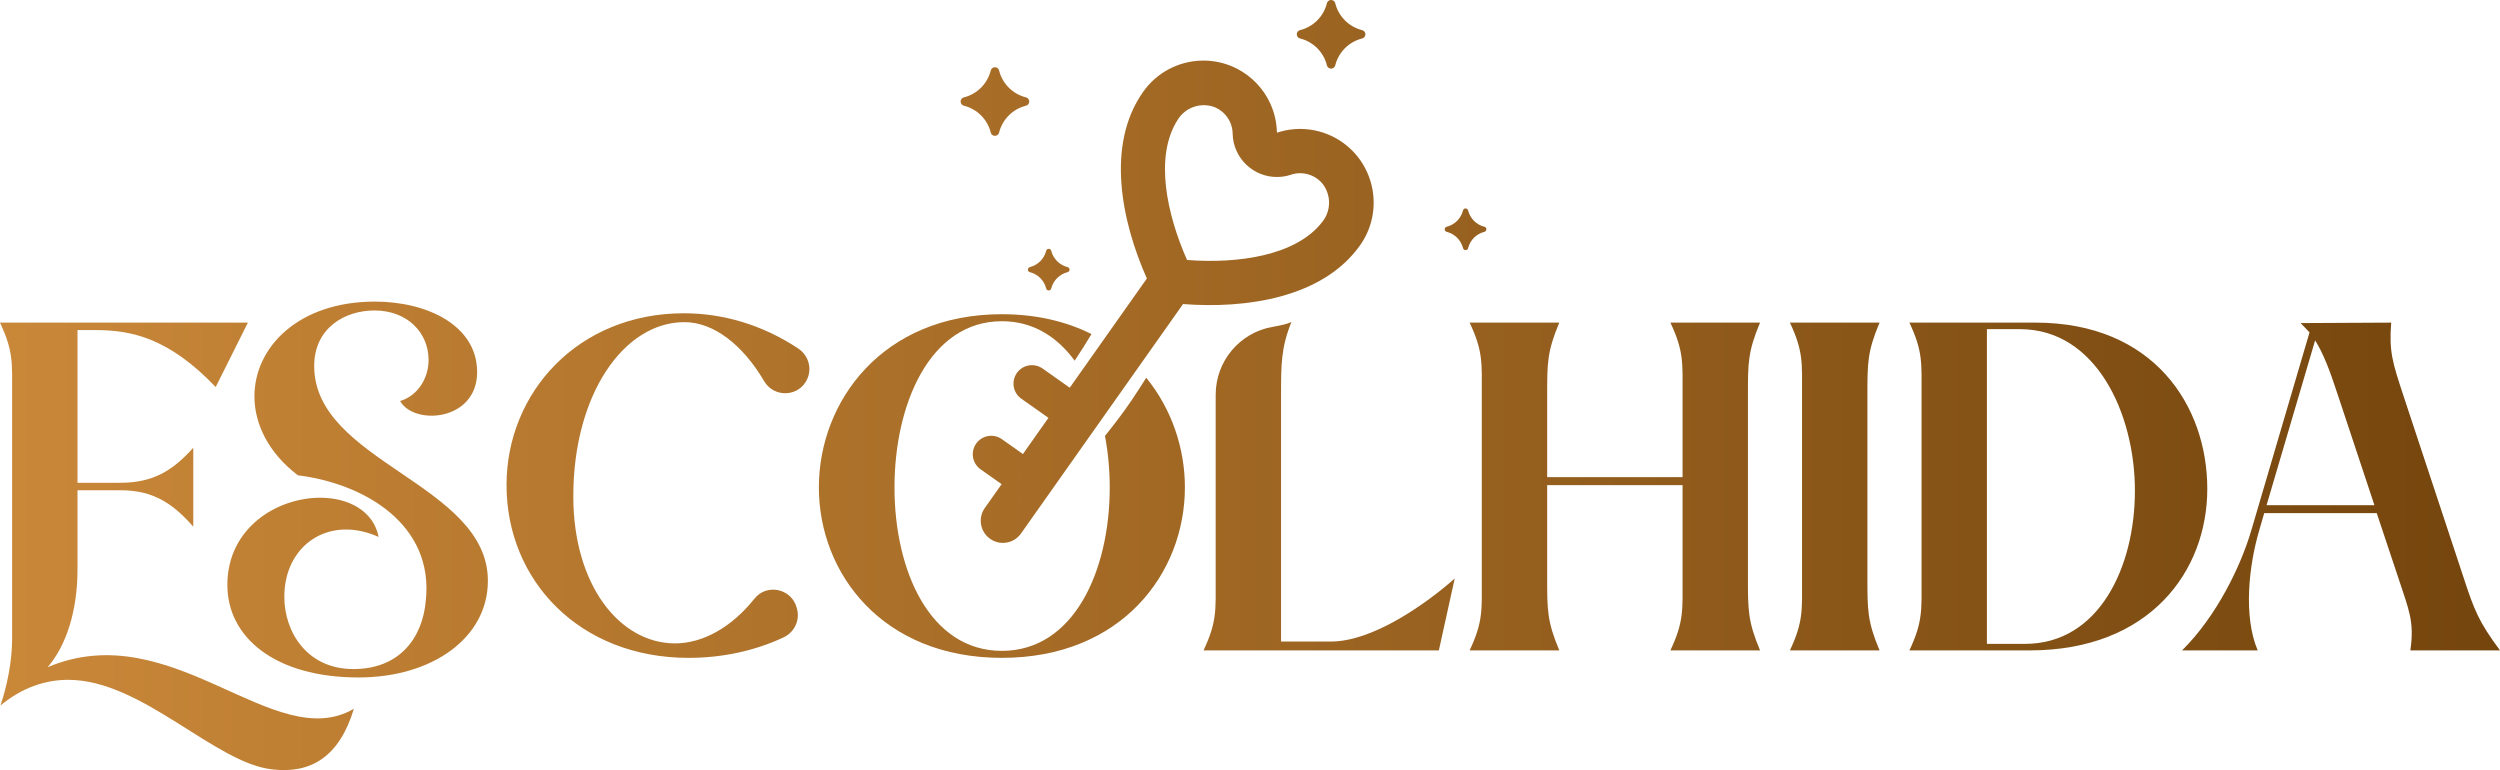 <svg xmlns="http://www.w3.org/2000/svg" width="224" height="69" viewBox="0 0 224 69" fill="none"><path d="M6.108 60.911C4.183 60.911 2.05 61.538 0.042 63.212C0.628 61.455 1.087 59.321 1.087 57.187V35.432C1.087 32.504 1.213 31.5 0 28.906H22.212L19.326 34.679C15.101 30.244 11.712 29.576 8.575 29.576H6.944V43.256H10.793C13.721 43.256 15.477 42.168 17.318 40.118V47.189C15.477 45.097 13.721 43.926 10.793 43.926H6.944V51.038C6.944 54.803 5.898 57.9 4.266 59.782C15.435 55.055 24.554 67.689 31.707 63.506C30.41 67.815 27.858 69.321 24.471 68.945C19.284 68.443 12.758 60.912 6.107 60.912L6.108 60.911Z" fill="url(#paint0_linear_3_17)"></path><path d="M20.371 52.418C20.371 47.272 24.847 44.595 28.695 44.595C31.206 44.595 33.464 45.766 33.925 48.109C29.449 46.101 25.475 48.862 25.475 53.464C25.475 56.644 27.525 59.948 31.666 59.948C35.807 59.948 37.858 57.145 38.15 53.84C38.903 47.021 32.712 43.34 26.688 42.586C24.052 40.578 22.797 37.985 22.797 35.516C22.797 31.081 26.771 27.023 33.59 27.023C38.275 27.023 42.751 29.157 42.751 33.34C42.751 37.733 37.104 38.151 35.849 35.934C37.481 35.432 38.401 33.842 38.401 32.253C38.401 29.826 36.519 27.818 33.549 27.818C30.871 27.818 28.152 29.407 28.152 32.797C28.152 41.415 43.714 43.34 43.714 52.041C43.714 57.145 38.736 60.701 32.126 60.701C24.639 60.701 20.372 57.103 20.372 52.417L20.371 52.418Z" fill="url(#paint1_linear_3_17)"></path><path d="M45.385 43.465C45.385 35.182 51.786 28.069 61.282 28.069C64.716 28.069 68.275 29.069 71.527 31.231C72.415 31.821 72.768 32.953 72.342 33.931C71.63 35.568 69.371 35.687 68.466 34.149C66.56 30.909 63.963 28.864 61.324 28.864C55.885 28.864 51.368 35.349 51.368 44.469C51.368 52.46 55.551 57.647 60.487 57.647C62.964 57.647 65.54 56.22 67.601 53.637C68.704 52.255 70.919 52.737 71.382 54.443L71.412 54.553C71.693 55.588 71.17 56.659 70.198 57.114C67.552 58.35 64.626 58.945 61.7 58.945C51.912 58.945 45.386 52.001 45.386 43.466L45.385 43.465Z" fill="url(#paint2_linear_3_17)"></path><path d="M102.702 33.846C102.274 34.53 101.835 35.208 101.385 35.877C100.642 36.98 99.832 38.025 99.006 39.058C99.289 40.551 99.432 42.113 99.432 43.675C99.432 51.163 96.21 58.317 89.769 58.317C83.327 58.317 80.147 51.163 80.147 43.675C80.147 36.187 83.326 28.781 89.769 28.781C92.537 28.781 94.71 30.157 96.289 32.317C96.812 31.536 97.314 30.739 97.799 29.933C95.554 28.811 92.873 28.153 89.769 28.153C79.06 28.153 73.37 35.976 73.37 43.674C73.37 51.372 79.06 58.944 89.769 58.944C100.477 58.944 106.167 51.372 106.167 43.674C106.167 40.175 104.991 36.65 102.703 33.845L102.702 33.846Z" fill="url(#paint3_linear_3_17)"></path><path d="M119.258 57.48H114.782V35.432C114.782 32.651 114.78 31.172 115.711 28.852C115.386 29.015 114.776 29.159 114.041 29.284C111.084 29.787 108.927 32.362 108.925 35.362C108.925 35.386 108.925 35.41 108.925 35.433V51.749C108.925 54.678 109.051 55.682 107.837 58.276H128.921L130.343 51.833C127.791 54.092 123.022 57.481 119.257 57.481L119.258 57.48Z" fill="url(#paint4_linear_3_17)"></path><path d="M132.769 51.749V35.432C132.769 32.504 132.894 31.5 131.681 28.906H139.713C138.626 31.5 138.626 32.504 138.626 35.432V42.754H150.757V35.432C150.757 32.504 150.883 31.5 149.669 28.906H157.701C156.614 31.5 156.614 32.504 156.614 35.432V51.749C156.614 54.677 156.614 55.681 157.701 58.275H149.669C150.883 55.681 150.757 54.677 150.757 51.749V43.465H138.626V51.749C138.626 54.677 138.626 55.681 139.713 58.275H131.681C132.894 55.681 132.769 54.677 132.769 51.749Z" fill="url(#paint5_linear_3_17)"></path><path d="M161.463 51.749V35.432C161.463 32.504 161.589 31.5 160.376 28.906H168.408C167.32 31.5 167.32 32.504 167.32 35.432V51.749C167.32 54.677 167.32 55.681 168.408 58.275H160.376C161.589 55.681 161.463 54.677 161.463 51.749Z" fill="url(#paint6_linear_3_17)"></path><path d="M172.171 51.749V35.432C172.171 32.504 172.297 31.5 171.084 28.906H182.379C193.004 28.906 197.773 36.395 197.773 43.8C197.773 51.204 192.585 58.275 181.876 58.275H171.084C172.297 55.681 172.171 54.677 172.171 51.749ZM181.457 57.689C188.025 57.689 191.288 50.87 191.288 43.967C191.288 37.064 187.816 29.493 180.997 29.493H178.028V57.689H181.457Z" fill="url(#paint7_linear_3_17)"></path><path d="M201.704 47.565L206.933 29.784L206.138 28.948L214.253 28.906C214.044 31.5 214.379 32.504 215.341 35.432L220.737 51.749C221.699 54.677 222.076 55.681 224 58.275H215.968C216.344 55.681 215.842 54.677 214.881 51.749L212.956 45.976H202.874L202.414 47.565C201.494 50.703 200.992 55.221 202.289 58.275H195.512C198.607 55.221 200.782 50.702 201.703 47.565H201.704ZM212.748 45.264L209.485 35.432C208.732 33.133 208.188 31.71 207.435 30.497L203.085 45.264H212.748H212.748Z" fill="url(#paint8_linear_3_17)"></path><path d="M120.281 12.752C118.572 11.55 116.395 11.23 114.413 11.89C114.339 8.248 111.327 5.356 107.685 5.43C105.584 5.473 103.63 6.514 102.422 8.234C99.074 12.977 100.476 19.825 102.759 24.953L95.849 34.739L93.418 33.022C92.672 32.495 91.64 32.672 91.113 33.417C90.586 34.163 90.763 35.195 91.508 35.723L93.939 37.439L91.653 40.681L89.762 39.345C89.014 38.822 87.983 39.004 87.46 39.751C86.94 40.495 87.115 41.519 87.854 42.046L89.745 43.382L88.219 45.542C87.603 46.448 87.838 47.683 88.743 48.299C89.627 48.901 90.828 48.694 91.46 47.831L106 27.243C111.597 27.68 118.52 26.712 121.868 21.97C123.975 18.986 123.265 14.859 120.282 12.752H120.281ZM118.466 19.896C116.104 22.937 110.874 23.641 106.36 23.294C104.522 19.156 103.436 13.988 105.512 10.747C106.179 9.648 107.518 9.159 108.736 9.567C109.755 9.94 110.436 10.906 110.445 11.99C110.501 14.181 112.322 15.912 114.512 15.857C114.897 15.847 115.278 15.782 115.644 15.662C116.67 15.309 117.807 15.628 118.5 16.463C119.291 17.475 119.278 18.901 118.466 19.896H118.466Z" fill="url(#paint9_linear_3_17)"></path><path d="M91.928 8.725C90.741 8.429 89.814 7.502 89.518 6.315C89.467 6.11 89.258 5.984 89.052 6.036C88.914 6.071 88.807 6.178 88.773 6.315C88.476 7.502 87.55 8.429 86.363 8.725C86.158 8.776 86.032 8.985 86.084 9.191C86.119 9.329 86.225 9.436 86.363 9.47C87.549 9.767 88.476 10.693 88.773 11.88C88.824 12.086 89.033 12.211 89.239 12.159C89.376 12.125 89.484 12.018 89.518 11.88C89.814 10.694 90.741 9.767 91.928 9.47C92.133 9.419 92.259 9.21 92.207 9.004C92.172 8.867 92.065 8.759 91.928 8.725Z" fill="url(#paint10_linear_3_17)"></path><path d="M95.656 23.932C94.934 23.752 94.371 23.189 94.191 22.468C94.159 22.343 94.033 22.267 93.908 22.298C93.824 22.318 93.76 22.384 93.738 22.468C93.558 23.189 92.995 23.752 92.274 23.932C92.149 23.964 92.073 24.09 92.104 24.215C92.124 24.299 92.19 24.364 92.274 24.385C92.995 24.565 93.558 25.129 93.738 25.85C93.77 25.975 93.896 26.051 94.021 26.02C94.105 25.999 94.17 25.934 94.191 25.85C94.371 25.128 94.935 24.565 95.656 24.385C95.78 24.354 95.856 24.227 95.826 24.102C95.805 24.018 95.739 23.954 95.656 23.932Z" fill="url(#paint11_linear_3_17)"></path><path d="M133.004 20.318C132.283 20.138 131.72 19.574 131.54 18.853C131.508 18.728 131.382 18.652 131.257 18.683C131.173 18.704 131.108 18.769 131.087 18.853C130.907 19.575 130.343 20.138 129.622 20.318C129.498 20.349 129.422 20.476 129.452 20.601C129.473 20.685 129.539 20.749 129.622 20.771C130.344 20.951 130.907 21.515 131.087 22.235C131.118 22.36 131.245 22.436 131.37 22.405C131.454 22.385 131.518 22.319 131.54 22.235C131.72 21.514 132.283 20.951 133.004 20.771C133.129 20.739 133.205 20.613 133.174 20.488C133.154 20.404 133.088 20.339 133.004 20.318Z" fill="url(#paint12_linear_3_17)"></path><path d="M122.047 2.701C120.861 2.404 119.934 1.478 119.638 0.291C119.586 0.085 119.378 -0.04 119.171 0.012C119.034 0.047 118.926 0.153 118.892 0.291C118.596 1.477 117.67 2.404 116.483 2.701C116.277 2.752 116.152 2.961 116.204 3.167C116.238 3.305 116.345 3.412 116.483 3.446C117.669 3.742 118.596 4.669 118.892 5.856C118.944 6.061 119.152 6.187 119.359 6.135C119.496 6.1 119.604 5.994 119.638 5.856C119.934 4.67 120.86 3.742 122.047 3.446C122.253 3.395 122.378 3.186 122.326 2.98C122.291 2.842 122.185 2.735 122.047 2.701Z" fill="url(#paint13_linear_3_17)"></path><defs><linearGradient id="paint0_linear_3_17" x1="-1.605" y1="69" x2="224" y2="69" gradientUnits="userSpaceOnUse"><stop stop-color="#CA8839"></stop><stop offset="1" stop-color="#74450D"></stop></linearGradient><linearGradient id="paint1_linear_3_17" x1="-1.605" y1="69" x2="224" y2="69" gradientUnits="userSpaceOnUse"><stop stop-color="#CA8839"></stop><stop offset="1" stop-color="#74450D"></stop></linearGradient><linearGradient id="paint2_linear_3_17" x1="-1.605" y1="69" x2="224" y2="69" gradientUnits="userSpaceOnUse"><stop stop-color="#CA8839"></stop><stop offset="1" stop-color="#74450D"></stop></linearGradient><linearGradient id="paint3_linear_3_17" x1="-1.605" y1="69" x2="224" y2="69" gradientUnits="userSpaceOnUse"><stop stop-color="#CA8839"></stop><stop offset="1" stop-color="#74450D"></stop></linearGradient><linearGradient id="paint4_linear_3_17" x1="-1.605" y1="69" x2="224" y2="69" gradientUnits="userSpaceOnUse"><stop stop-color="#CA8839"></stop><stop offset="1" stop-color="#74450D"></stop></linearGradient><linearGradient id="paint5_linear_3_17" x1="-1.605" y1="69" x2="224" y2="69" gradientUnits="userSpaceOnUse"><stop stop-color="#CA8839"></stop><stop offset="1" stop-color="#74450D"></stop></linearGradient><linearGradient id="paint6_linear_3_17" x1="-1.605" y1="69" x2="224" y2="69" gradientUnits="userSpaceOnUse"><stop stop-color="#CA8839"></stop><stop offset="1" stop-color="#74450D"></stop></linearGradient><linearGradient id="paint7_linear_3_17" x1="-1.605" y1="69" x2="224" y2="69" gradientUnits="userSpaceOnUse"><stop stop-color="#CA8839"></stop><stop offset="1" stop-color="#74450D"></stop></linearGradient><linearGradient id="paint8_linear_3_17" x1="-1.605" y1="69" x2="224" y2="69" gradientUnits="userSpaceOnUse"><stop stop-color="#CA8839"></stop><stop offset="1" stop-color="#74450D"></stop></linearGradient><linearGradient id="paint9_linear_3_17" x1="-1.605" y1="69" x2="224" y2="69" gradientUnits="userSpaceOnUse"><stop stop-color="#CA8839"></stop><stop offset="1" stop-color="#74450D"></stop></linearGradient><linearGradient id="paint10_linear_3_17" x1="-1.605" y1="69" x2="224" y2="69" gradientUnits="userSpaceOnUse"><stop stop-color="#CA8839"></stop><stop offset="1" stop-color="#74450D"></stop></linearGradient><linearGradient id="paint11_linear_3_17" x1="-1.605" y1="69" x2="224" y2="69" gradientUnits="userSpaceOnUse"><stop stop-color="#CA8839"></stop><stop offset="1" stop-color="#74450D"></stop></linearGradient><linearGradient id="paint12_linear_3_17" x1="-1.605" y1="69" x2="224" y2="69" gradientUnits="userSpaceOnUse"><stop stop-color="#CA8839"></stop><stop offset="1" stop-color="#74450D"></stop></linearGradient><linearGradient id="paint13_linear_3_17" x1="-1.605" y1="69" x2="224" y2="69" gradientUnits="userSpaceOnUse"><stop stop-color="#CA8839"></stop><stop offset="1" stop-color="#74450D"></stop></linearGradient></defs></svg>